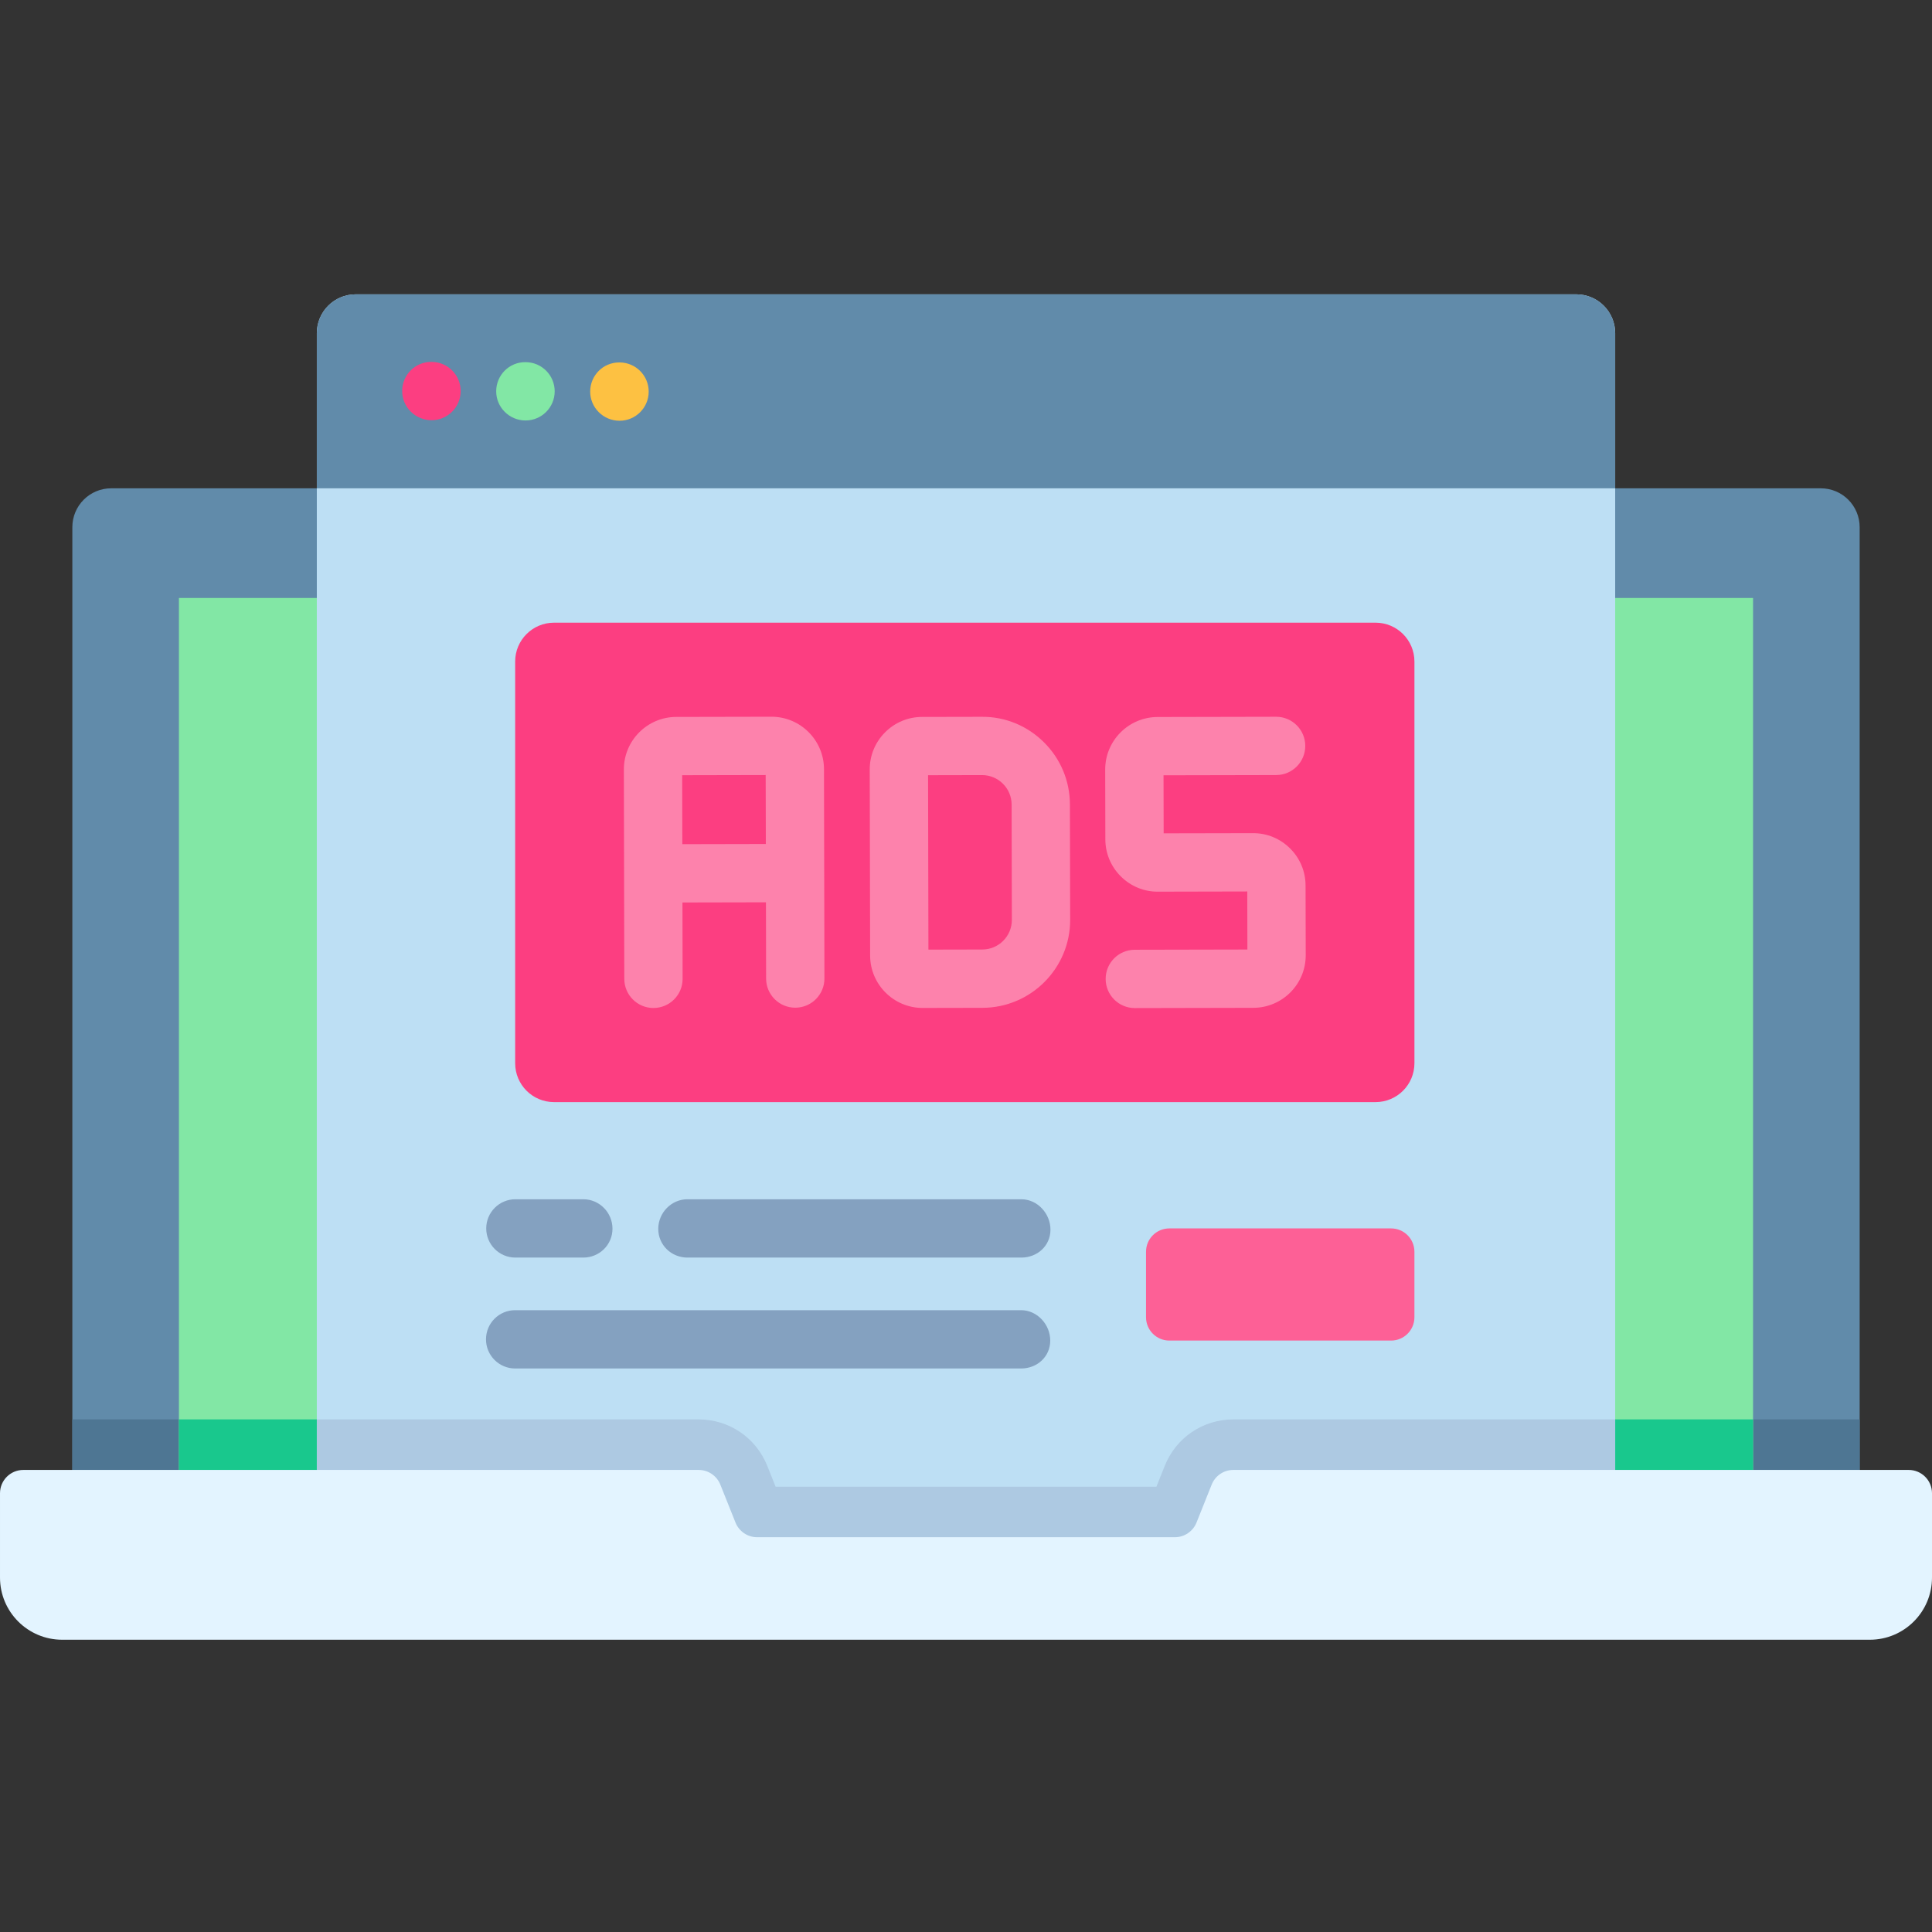<svg height="512pt" viewBox="0 -78 512 512" width="512pt" xmlns="http://www.w3.org/2000/svg"><rect x="0" y="-78" width="512" height="512" fill="#333333" stroke="none"/><path d="m492.828 61.707v281.055h-473.656v-281.055c0-5.688 4.613-10.301 10.301-10.301h453.055c5.688 0 10.301 4.613 10.301 10.301zm0 0" fill="#618baa"/><path d="m492.828 298.156v44.605h-473.656v-44.605h165.98c8.047 0 15.188 4.832 18.172 12.297l2.215 5.535h100.918l2.215-5.535c2.988-7.469 10.129-12.297 18.172-12.297zm0 0" fill="#4e7693"/><path d="m47.418 80.469h417.16v262.293h-417.16zm0 0" fill="#82e7a5"/><path d="m464.582 298.156v44.605h-417.16v-44.605h137.734c8.043 0 15.184 4.832 18.172 12.297l2.215 5.535h100.918l2.215-5.535c2.984-7.469 10.125-12.297 18.172-12.297zm0 0" fill="#19c88d"/><path d="m428.039 10.301v332.461h-344.078v-332.461c0-5.688 4.613-10.301 10.301-10.301h323.477c5.688 0 10.301 4.613 10.301 10.301zm0 0" fill="#bddff4"/><path d="m428.039 10.301v41.105h-344.078v-41.105c0-5.688 4.613-10.301 10.301-10.301h323.477c5.688 0 10.301 4.613 10.301 10.301zm0 0" fill="#618baa"/><path d="m428.039 298.156v44.605h-344.078v-44.605h101.195c8.043 0 15.184 4.832 18.172 12.297l2.215 5.535h100.918l2.215-5.535c2.984-7.469 10.125-12.297 18.172-12.297zm0 0" fill="#adc9e2"/><path d="m512 317.727v22.336c0 9.102-7.379 16.484-16.484 16.484h-479.031c-9.105 0-16.484-7.383-16.484-16.484v-22.336c0-3.414 2.766-6.18 6.18-6.18h178.969c2.527 0 4.801 1.539 5.742 3.883l4.023 10.066c.941 2.348 3.215 3.883 5.738 3.883h110.691c2.527 0 4.801-1.539 5.742-3.883l4.023-10.066c.941-2.348 3.211-3.883 5.738-3.883h178.969c3.418 0 6.184 2.766 6.184 6.18zm0 0" fill="#e3f4ff"/><path d="m114.359 33.359c-.016 0-.031 0-.043 0-4.266-.023-7.758-3.5-7.734-7.77.023-4.25 3.43-7.684 7.68-7.684h.039.098c4.266.023 7.707 3.5 7.684 7.766-.02 4.254-3.477 7.688-7.723 7.688zm0 0" fill="#fc3e81"/><path d="m139.27 33.43c-.012 0-.027 0-.043 0-4.266-.023-7.754-3.5-7.73-7.766.023-4.254 3.43-7.688 7.676-7.688h.043.098c4.266.023 7.707 3.5 7.684 7.77-.023 4.25-3.477 7.684-7.727 7.684zm0 0" fill="#82e7a5"/><path d="m164.184 33.504c-.016 0-.031 0-.043 0-4.27-.023-7.758-3.5-7.734-7.77.023-4.254 3.43-7.684 7.68-7.684h.043.094c4.266.023 7.707 3.5 7.688 7.766-.023 4.254-3.48 7.688-7.727 7.688zm0 0" fill="#fdc142"/><path d="m364.535 214.07h-217.711c-5.691 0-10.301-4.609-10.301-10.301v-106.453c0-5.688 4.609-10.301 10.301-10.301h217.711c5.691 0 10.305 4.613 10.305 10.301v106.453c-.004 5.691-4.613 10.301-10.305 10.301zm0 0" fill="#fc3e81"/><g fill="#fd82ac"><path d="m204.457 111.941c-.012 0-.02 0-.031 0l-25.215.051c-7.672.016-13.895 6.27-13.879 13.938l.113 55.488c.012 4.262 3.469 7.711 7.727 7.711h.02c4.266-.012 7.719-3.477 7.707-7.742l-.039-20.219 22.125-.047.043 20.219c.008 4.262 3.465 7.711 7.727 7.711h.016c4.266-.012 7.719-3.477 7.711-7.742l-.117-55.492c-.016-7.656-6.254-13.875-13.906-13.875zm-23.633 33.773-.039-18.273 22.129-.047.039 18.273zm0 0"/><path d="m276.688 118.746c-4.406-4.391-10.273-6.836-16.48-6.785l-15.84.031c-3.715.008-7.203 1.461-9.824 4.094-2.621 2.633-4.062 6.129-4.055 9.844l.105 49.305c.016 7.66 6.25 13.879 13.906 13.879h.027l15.84-.031c12.84-.027 23.266-10.496 23.238-23.336l-.066-30.551c-.012-6.219-2.445-12.059-6.852-16.449zm-16.352 54.883-14.293.031-.098-46.219 14.293-.031h.02c2.086 0 4.047.812 5.527 2.285 1.48 1.477 2.301 3.441 2.305 5.535l.062 30.547c.008 4.32-3.496 7.844-7.816 7.852zm0 0"/><path d="m345.988 156.672c-.008-3.715-1.461-7.203-4.094-9.824-2.633-2.621-6.117-4.062-9.84-4.051l-23.672.047-.035-15.383 29.855-.062c4.266-.008 7.719-3.473 7.707-7.742-.008-4.262-3.465-7.707-7.723-7.707-.008 0-.012 0-.02 0l-31.398.066c-7.668.016-13.895 6.266-13.879 13.934l.039 18.473c.008 3.715 1.461 7.207 4.094 9.824 2.633 2.625 6.152 4.09 9.844 4.055l23.672-.051.035 15.383-29.855.062c-4.266.008-7.719 3.477-7.707 7.742.008 4.262 3.465 7.711 7.723 7.711h.02l31.398-.066c7.668-.016 13.895-6.27 13.879-13.938zm0 0"/></g><path d="m270.598 284.664c-.008 0-.012 0-.02 0h-134.074c-4.27-.012-7.719-3.477-7.707-7.746.008-4.262 3.465-7.707 7.723-7.707h.02 134.074c4.27.012 7.719 3.805 7.711 8.07-.012 4.262-3.469 7.383-7.727 7.383zm0 0" fill="#84a1c0"/><path d="m270.656 255.27c-.004 0-.012 0-.016 0h-88.484c-4.266-.012-7.719-3.348-7.711-7.617.012-4.262 3.469-7.836 7.727-7.836h.02 88.484c4.266.008 7.719 3.801 7.707 8.07-.008 4.262-3.465 7.383-7.727 7.383zm0 0" fill="#84a1c0"/><path d="m154.586 255.27c-.008 0-.02 0-.031 0h-18c-4.27-.016-7.715-3.488-7.699-7.758.02-4.258 3.473-7.695 7.727-7.695h.031 18.004c4.266.016 7.711 3.559 7.695 7.828-.016 4.254-3.473 7.625-7.727 7.625zm0 0" fill="#84a1c0"/><path d="m368.656 277.266h-58.766c-3.414 0-6.18-2.77-6.18-6.184v-17.359c0-3.414 2.766-6.18 6.18-6.18h58.766c3.414 0 6.18 2.766 6.18 6.18v17.359c0 3.414-2.766 6.184-6.18 6.184zm0 0" fill="#fd6096"/></svg>